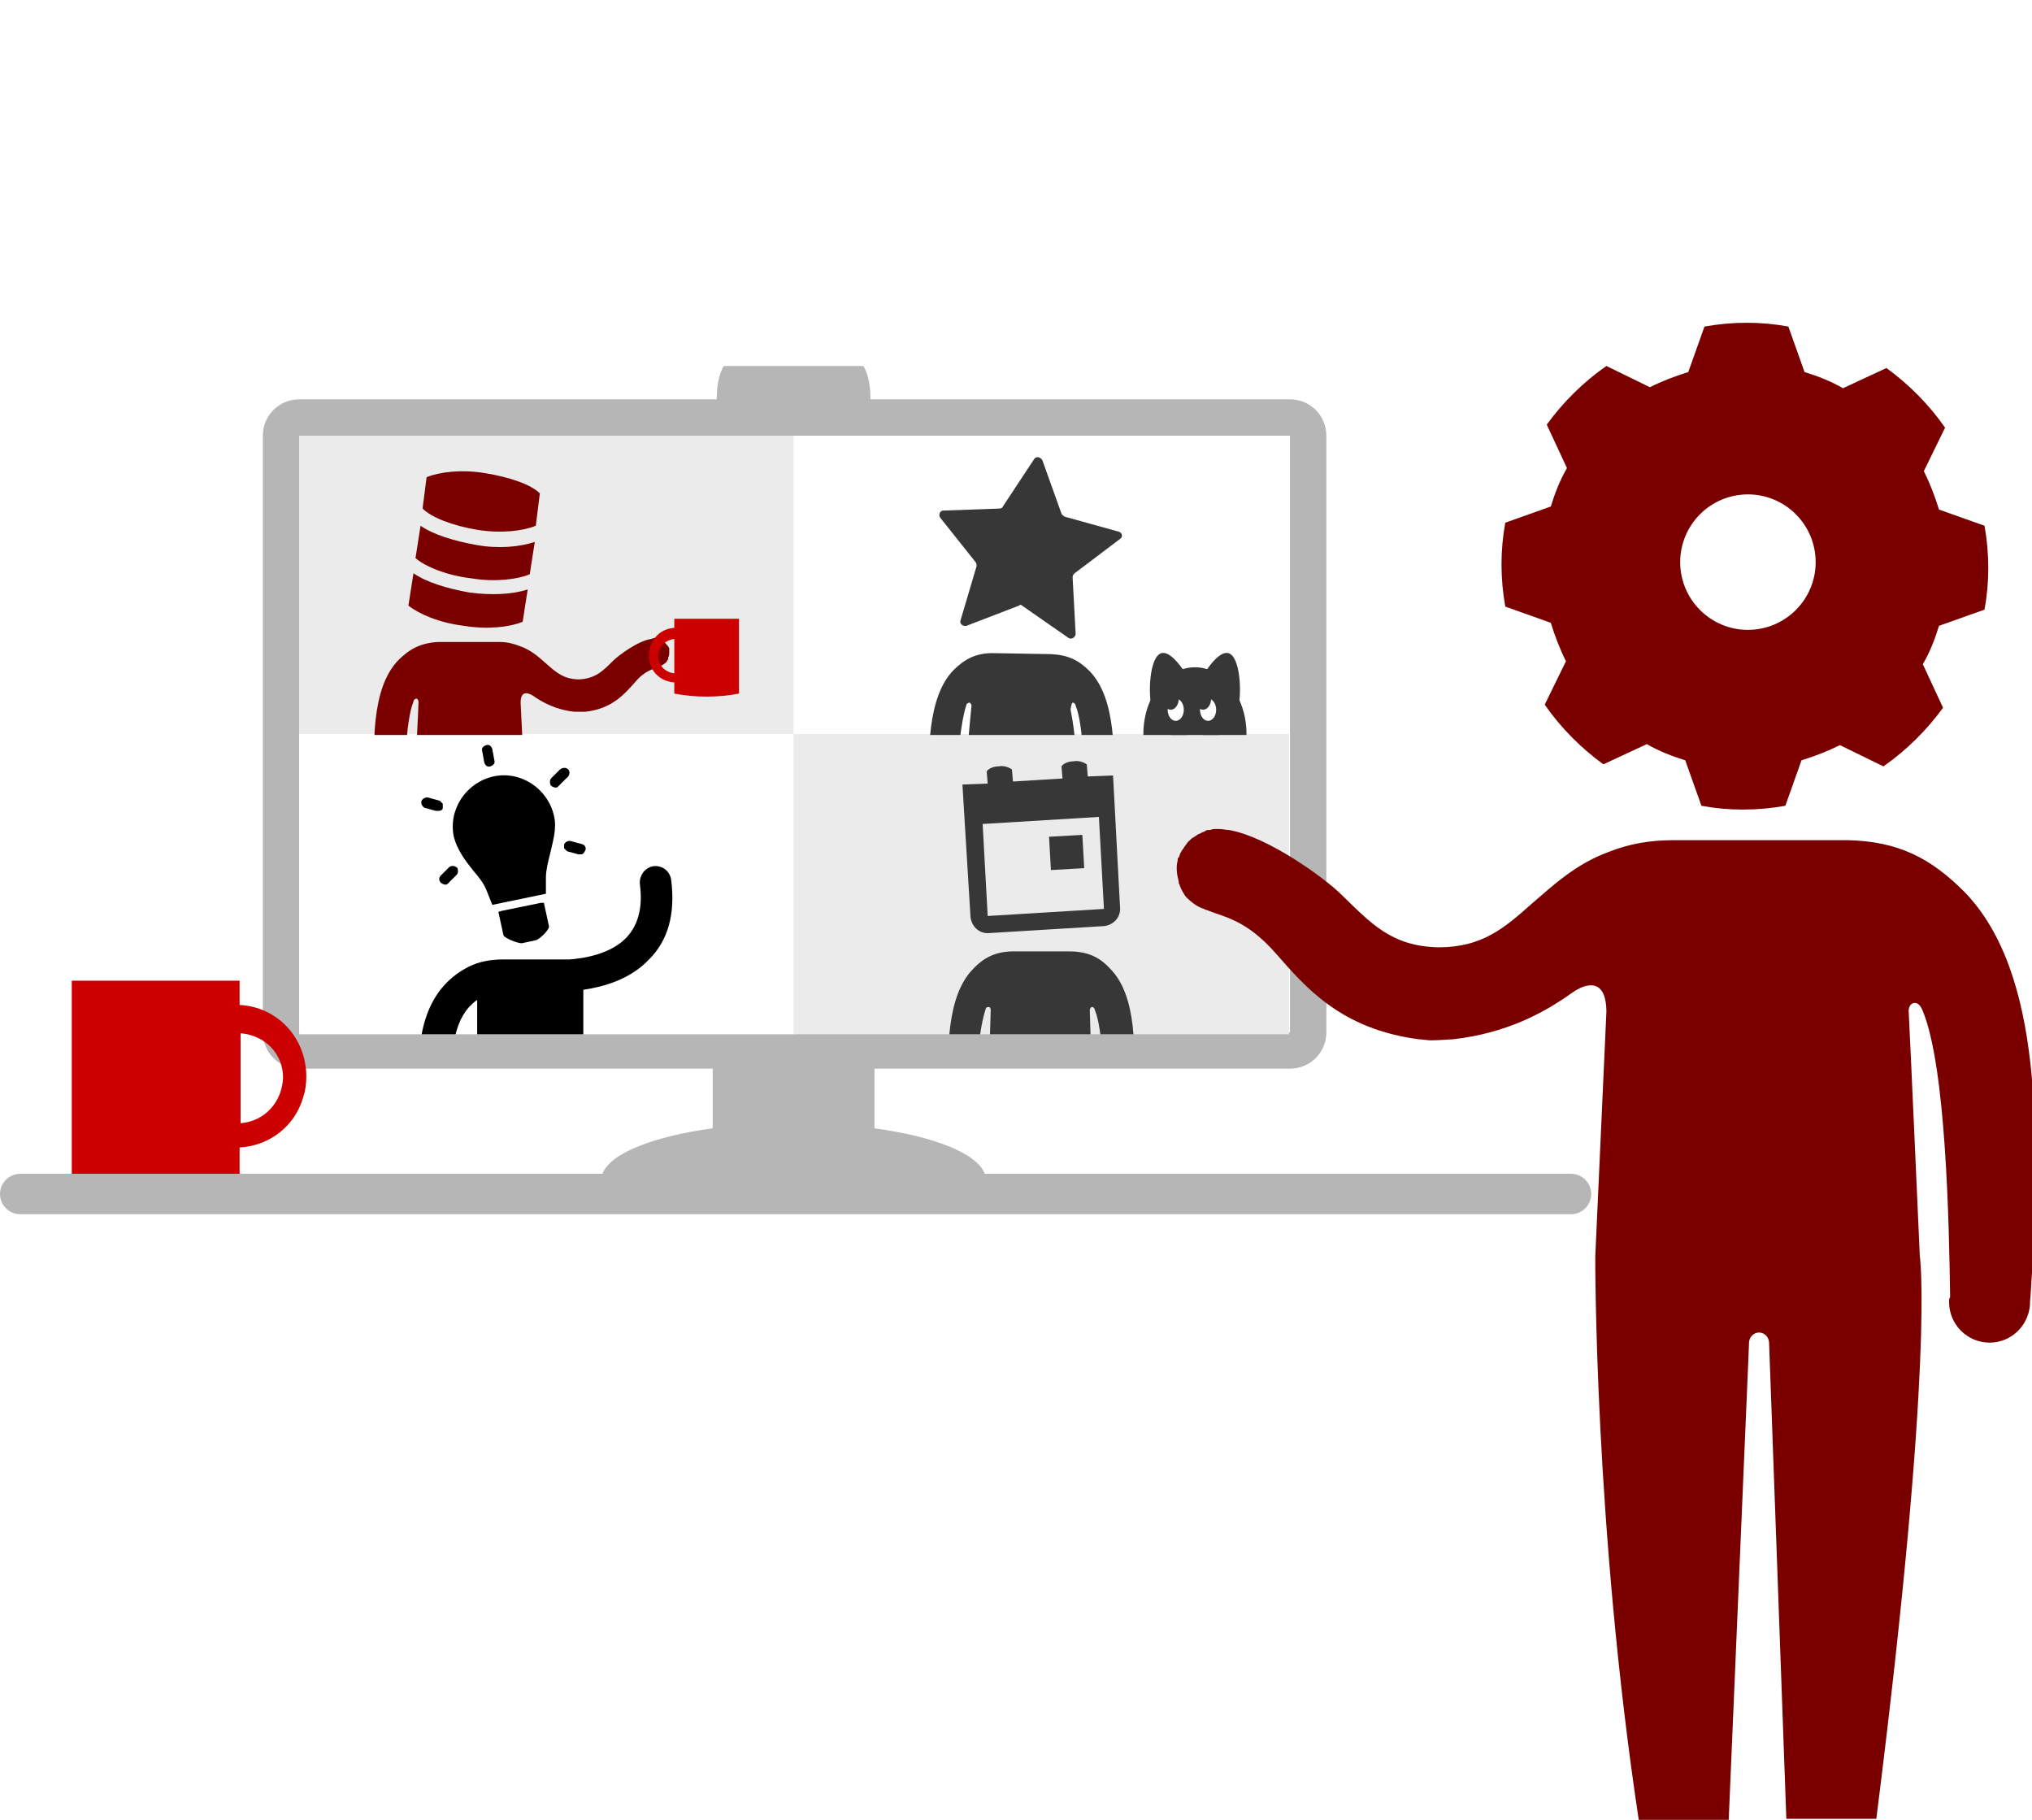 <?xml version="1.0" encoding="utf-8"?>
<!-- Generator: Adobe Illustrator 24.0.3, SVG Export Plug-In . SVG Version: 6.00 Build 0)  -->
<svg version="1.1" id="Layer_1" xmlns="http://www.w3.org/2000/svg" xmlns:xlink="http://www.w3.org/1999/xlink" x="0px" y="0px"
	 width="201px" height="180px" xml:space="preserve">
<style type="text/css">
	.st0{fill:#FFFFFF;}
	.st1{fill:#B6B6B6;}
	.st2{fill:#373737;}
	.st3{fill:#CC0000;}
	.st4{clip-path:url(#SVGID_2_);}
	.st5{fill:#7A0000;}
	.st6{clip-path:url(#SVGID_4_);}
	.st7{clip-path:url(#SVGID_6_);}
	.st8{fill:#A30000;}
	.st9{fill:#333333;}
	.st10{fill:#183559;}
	.st11{clip-path:url(#SVGID_8_);}
	.st12{fill:#EBEBEB;}
	.st13{clip-path:url(#SVGID_10_);}
	.st14{clip-path:url(#SVGID_12_);}
	.st15{clip-path:url(#SVGID_14_);}
	.st16{clip-path:url(#SVGID_16_);}
	.st17{clip-path:url(#SVGID_18_);}
	.st18{clip-path:url(#SVGID_20_);}
	.st19{clip-path:url(#SVGID_22_);}
	.st20{clip-path:url(#SVGID_24_);}
	.st21{clip-path:url(#SVGID_26_);}
	.st22{clip-path:url(#SVGID_28_);}
	.st23{clip-path:url(#SVGID_30_);}
	.st24{clip-path:url(#SVGID_32_);}
	.st25{clip-path:url(#SVGID_34_);}
	.st26{clip-path:url(#SVGID_36_);}
	.st27{clip-path:url(#SVGID_38_);}
	.st28{clip-path:url(#SVGID_40_);}
	.st29{clip-path:url(#SVGID_42_);}
	.st30{clip-path:url(#SVGID_44_);}
	.st31{clip-path:url(#SVGID_46_);}
	.st32{clip-path:url(#SVGID_48_);}
	.st33{clip-path:url(#SVGID_50_);}
	.st34{clip-path:url(#SVGID_52_);}
	.st35{clip-path:url(#SVGID_54_);}
	.st36{clip-path:url(#SVGID_56_);}
	.st37{clip-path:url(#SVGID_58_);}
	.st38{clip-path:url(#SVGID_60_);}
	.st39{clip-path:url(#SVGID_62_);}
	.st40{clip-path:url(#SVGID_64_);}
	.st41{clip-path:url(#SVGID_66_);}
	.st42{clip-path:url(#SVGID_68_);}
	.st43{clip-path:url(#SVGID_70_);}
	.st44{clip-path:url(#SVGID_72_);}
	.st45{fill:#1D1D1B;}
	.st46{fill:#222222;}
	.st47{clip-path:url(#SVGID_74_);}
	.st48{clip-path:url(#SVGID_76_);}
	.st49{clip-path:url(#SVGID_78_);}
	.st50{clip-path:url(#SVGID_80_);}
	.st51{clip-path:url(#SVGID_82_);}
	.st52{clip-path:url(#SVGID_84_);}
	.st53{clip-path:url(#SVGID_86_);}
	.st54{clip-path:url(#SVGID_88_);}
	.st55{clip-path:url(#SVGID_90_);}
	.st56{clip-path:url(#SVGID_92_);}
	.st57{clip-path:url(#SVGID_96_);}
	.st58{clip-path:url(#SVGID_98_);}
	.st59{clip-path:url(#SVGID_100_);}
	.st60{clip-path:url(#SVGID_102_);}
	.st61{clip-path:url(#SVGID_104_);}
	.st62{clip-path:url(#SVGID_106_);}
	.st63{clip-path:url(#SVGID_108_);}
	.st64{clip-path:url(#SVGID_110_);}
	.st65{clip-path:url(#SVGID_114_);}
	.st66{clip-path:url(#SVGID_116_);}
	.st67{clip-path:url(#SVGID_118_);}
	.st68{fill:#67A9F1;}
</style>
<rect x="0" class="st0" width="201.2" height="180"/>
<g>
	<g>
		<g>
			<g>
				<g>
					<path class="st0" d="M29.6,103.9c-1,0-1.8-0.8-1.8-1.8v-59c0-1,0.8-1.8,1.8-1.8h98c1,0,1.8,0.8,1.8,1.8v59c0,1-0.8,1.8-1.8,1.8
						H29.6z"/>
					<path class="st1" d="M127.6,43.1v59h-98v-59H127.6 M127.6,39.5h-98c-2,0-3.6,1.6-3.6,3.6v59c0,2,1.6,3.6,3.6,3.6h98
						c2,0,3.6-1.6,3.6-3.6v-59C131.2,41.1,129.6,39.5,127.6,39.5L127.6,39.5z"/>
				</g>
				<rect x="29.6" y="43.1" class="st12" width="49" height="29.7"/>
				<rect x="78.5" y="43.1" class="st0" width="49" height="29.7"/>
				<rect x="29.6" y="72.6" class="st0" width="49" height="29.7"/>
				<rect x="78.5" y="72.6" class="st12" width="49" height="29.7"/>
				<g>
					<defs>
						<rect id="SVGID_95_" x="78.5" y="72.7" width="49.1" height="29.6"/>
					</defs>
					<clipPath id="SVGID_2_">
						<use xlink:href="#SVGID_95_"  style="overflow:visible;"/>
					</clipPath>
					<g class="st4">
						<g>
							<g>
								<g>
									<g>
										<path class="st2" d="M112,109.5c0-0.4,0-0.7,0.1-1.1c0.2-4.4,0.4-9.9-2.3-12.6c-1.1-1.2-2.3-1.7-4.1-1.7
											c-0.1,0-5.4,0-5.4,0c-1.8,0-3,0.6-4.1,1.8c-2.6,2.7-2.5,8.2-2.4,12.6c0,0.3,0,0.7,0,1.1l2.7-0.3c0-2.3,0.2-7.1,1-9.5
											c0-0.1,0.1-0.2,0.3-0.2c0.1,0,0.2,0.1,0.2,0.3l-0.2,6.7v2.7l0.4,16.5h3.8l0.6-14.5v0v0c0-0.2,0.2-0.4,0.3-0.4
											c0.2,0,0.3,0.1,0.3,0.4v0v0l0.6,14.5h3.8l0.4-16.5v-2.7l-0.2-6.7c0-0.1,0.1-0.3,0.2-0.3c0.2,0,0.3,0.2,0.3,0.3
											c0.8,1.9,0.9,7.1,0.9,9.5"/>
										<circle class="st2" cx="95.1" cy="109.4" r="1.4"/>
										<circle class="st2" cx="110.6" cy="109.4" r="1.4"/>
									</g>
								</g>
							</g>
						</g>
						<g>
							<path class="st2" d="M107.6,76.8l-0.1-1.2c-0.3-0.2-0.8-0.4-1.3-0.3c-0.5,0-1,0.2-1.2,0.5l0.1,1.2l-4.9,0.3l-0.1-1.2
								c-0.3-0.2-0.8-0.4-1.3-0.3c-0.5,0-1,0.2-1.2,0.5l0.1,1.2l-2.5,0.1L96,90.7c0.1,0.9,0.8,1.6,1.7,1.6l11.5-0.7
								c0.9-0.1,1.6-0.8,1.6-1.7l-0.7-13.2L107.6,76.8z M109.2,89.9l-11.5,0.7l-0.5-9.1l11.5-0.7L109.2,89.9z"/>
							
								<rect x="103.9" y="82.7" transform="matrix(0.998 -5.648482e-02 5.648482e-02 0.998 -4.595 6.098)" class="st2" width="3.3" height="3.3"/>
						</g>
					</g>
				</g>
				<g>
					<defs>
						<rect id="SVGID_97_" x="78.6" y="43.1" width="49.1" height="29.6"/>
					</defs>
					<clipPath id="SVGID_4_">
						<use xlink:href="#SVGID_97_"  style="overflow:visible;"/>
					</clipPath>
					<g class="st6">
						<g>
							<path class="st2" d="M104,64.7c1.7,0.1,2.7,0.6,3.8,1.7c2.6,2.7,2.5,8.2,2.3,12.6c0,0.4,0,0.7-0.1,1c0,0,0,0,0,0c0,0,0,0,0,0
								c0,0,0,0.1,0,0.1l0,0c-0.1,0.7-0.6,1.2-1.3,1.2c-0.8,0-1.4-0.6-1.4-1.4c0-0.1,0-0.1,0-0.2l0,0c0-2.4-0.1-8-0.9-9.9
								c0-0.1-0.1-0.3-0.3-0.3c-0.1,0-0.2,0.6-0.2,0.7c1,4.9,0.5,10.6,0.5,10.6l-1.2,16.2h-2.6c-0.5,0-0.8-0.4-0.8-0.8l-0.5-14.5v0
								v0c0-0.2-0.2-0.4-0.3-0.4c-0.2,0-0.3,0.1-0.3,0.4v0v0l-0.5,14.5c0,0.5-0.4,0.8-0.8,0.8h-2.6l-1.2-16.2c0,0-0.4-2.2,0.5-11
								c0-0.1-0.1-0.3-0.2-0.3c-0.1,0-0.3,0.1-0.3,0.2c-0.8,2.4-1,7.7-1,10l0,0c0,0.1,0,0.1,0,0.2c0,0.8-0.6,1.4-1.4,1.4
								c-0.7,0-1.3-0.6-1.3-1.3l0,0c0-0.4,0-0.8,0-1.1c-0.1-4.4-0.2-9.9,2.4-12.6c1.1-1.1,2.2-1.7,3.9-1.7L104,64.7z"/>
						</g>
						<path class="st2" d="M100.8,59.9l-5.2,2c-0.3,0.1-0.7-0.2-0.6-0.5l1.6-5.4c0-0.1,0-0.3-0.1-0.4L93,51.2
							c-0.2-0.3,0-0.7,0.3-0.7l5.6-0.2c0.1,0,0.3-0.1,0.3-0.2l3.1-4.7c0.2-0.3,0.6-0.2,0.8,0.1l1.9,5.3c0,0.1,0.2,0.2,0.3,0.3
							l5.4,1.5c0.3,0.1,0.4,0.5,0.1,0.7l-4.5,3.4c-0.1,0.1-0.2,0.2-0.2,0.4l0.3,5.6c0,0.3-0.4,0.6-0.7,0.4l-4.6-3.2
							C101,59.8,100.9,59.8,100.8,59.9z"/>
					</g>
					<g class="st6">
						<g>
							<ellipse class="st2" cx="118.2" cy="72.6" rx="5.1" ry="6.6"/>
							<g>
								<path class="st2" d="M122.4,70.4c-0.5,1.7-1.8,2.7-3.1,2.4c-1.2-0.3-1.8-2-1.4-3.6c0.5-1.7,2.4-4.9,3.6-4.6
									S122.9,68.7,122.4,70.4z"/>
								<path class="st2" d="M114,70.4c0.5,1.7,1.8,2.7,3.1,2.4c1.2-0.3,1.8-2,1.4-3.6c-0.5-1.7-2.4-4.9-3.6-4.6
									S113.5,68.7,114,70.4z"/>
							</g>
						</g>
						<ellipse class="st0" cx="116.3" cy="70.2" rx="0.8" ry="1.1"/>
						<ellipse class="st0" cx="119.5" cy="70.2" rx="0.8" ry="1.1"/>
						<ellipse class="st2" cx="115.8" cy="69.1" rx="0.8" ry="1.1"/>
						<ellipse class="st2" cx="119" cy="69.1" rx="0.8" ry="1.1"/>
					</g>
				</g>
				<g>
					<defs>
						<rect id="SVGID_99_" x="29.6" y="72.7" width="49.1" height="29.6"/>
					</defs>
					<clipPath id="SVGID_6_">
						<use xlink:href="#SVGID_99_"  style="overflow:visible;"/>
					</clipPath>
					<g class="st7">
						<g>
							<g>
								<g>
									<g>
										<path d="M56.3,94.9c1.4-0.1,4.1-0.5,5.7-2.2c1.1-1.2,1.6-2.9,1.3-5.2c-0.1-0.8,0.4-1.6,1.2-1.8c0.9-0.2,1.8,0.4,1.9,1.4
											c0.4,3.3-0.3,5.9-2.2,7.8c-1.9,2-4.5,2.7-6.5,3l0,28.2h-2.6c-1.1,0-1.9-0.9-1.9-1.9l0-13.7c0-0.3-0.2-0.6-0.6-0.7
											c-0.4-0.1-0.8,0.2-0.8,0.6v13.8c0,1.1-0.9,1.9-1.9,1.9h-2.7V98.9c-0.3,0.2-0.5,0.4-0.8,0.7c-1.7,1.9-2.1,5.5-1.3,10.4
											c0.1,0.8-0.4,1.7-1.2,1.9c-0.1,0-0.2,0-0.4,0c-0.8,0-1.4-0.5-1.6-1.3c-1-6-0.4-10.4,2-13.1c0.8-0.9,1.7-1.5,2.5-1.9
											c1-0.5,2.2-0.7,3.3-0.7L56.3,94.9z"/>
									</g>
								</g>
							</g>
						</g>
						<g>
							<path d="M56.2,76.1c-0.2-0.2-0.5-0.2-0.8,0l-0.8,0.8c-0.1,0.1-0.2,0.2-0.2,0.4c0,0.1,0,0.3,0.1,0.4c0.1,0.1,0.3,0.2,0.5,0.2
								c0.1,0,0.2-0.1,0.2-0.1l0.8-0.8C56.4,76.7,56.4,76.3,56.2,76.1z"/>
							<path d="M57.6,83.5l-1.1-0.3c-0.3-0.1-0.6,0.1-0.7,0.3c0,0.1,0,0.3,0,0.4c0.1,0.1,0.2,0.2,0.3,0.3l1.1,0.3c0.1,0,0.2,0,0.3,0
								c0.2,0,0.3-0.2,0.4-0.4C58,83.9,57.9,83.6,57.6,83.5z"/>
							<path d="M44.4,85.8l-0.8,0.8c-0.2,0.2-0.2,0.5,0,0.7c0.1,0.1,0.3,0.2,0.5,0.2c0.1,0,0.2-0.1,0.2-0.1l0.8-0.8
								c0.1-0.1,0.2-0.2,0.2-0.4c0-0.1,0-0.3-0.1-0.4C44.9,85.6,44.6,85.6,44.4,85.8z"/>
							<path d="M43.8,79.9c0-0.1,0-0.3,0-0.4c-0.1-0.1-0.2-0.2-0.3-0.3l-1.1-0.3c-0.3-0.1-0.6,0.1-0.7,0.3c-0.1,0.3,0.1,0.6,0.3,0.7
								l1.1,0.3c0.1,0,0.2,0,0.3,0C43.6,80.2,43.8,80.1,43.8,79.9z"/>
							<path d="M47.9,75.4c0.1,0.3,0.3,0.5,0.6,0.4c0.3-0.1,0.5-0.3,0.4-0.6l-0.2-1.1c-0.1-0.3-0.3-0.5-0.6-0.4
								c-0.3,0.1-0.5,0.3-0.4,0.6L47.9,75.4z"/>
							<path d="M53.5,89.3l-3.9,0.8l-0.3,0.1l0.5,2.3c0.1,0.3,1.4,0.8,1.8,0.8L53,93c0.4-0.1,1.4-1.1,1.3-1.4l-0.5-2.3L53.5,89.3z"
								/>
							<path d="M48.8,76.8c-2.7,0.6-4.5,3.3-3.9,6c0.3,1.2,1.1,2.3,1.9,3.3c0.6,0.7,1,1.2,1.3,1.9l0.6,1.5l5.3-1.1l0-1.6
								c0-0.7,0.2-1.5,0.4-2.3c0.3-1.3,0.7-2.6,0.4-3.8C54.2,78,51.5,76.2,48.8,76.8z"/>
						</g>
					</g>
				</g>
				<g>
					<defs>
						<rect id="SVGID_101_" x="29.6" y="43.1" width="49.1" height="29.6"/>
					</defs>
					<clipPath id="SVGID_8_">
						<use xlink:href="#SVGID_101_"  style="overflow:visible;"/>
					</clipPath>
					<g class="st11">
						<path class="st5" d="M39.4,65.3c1.1-1.1,2.2-1.7,3.9-1.8l6.2,0c0.7,0,1.4,0.2,1.9,0.4c1.2,0.4,2,1.2,2.7,1.8
							c0.9,0.8,1.7,1.5,3.2,1.5c1.6-0.1,2.3-0.8,3.3-1.8c0.6-0.6,2.5-2,3.8-2.2c0.1,0,0.2-0.1,0.4-0.1c0,0,0.1,0,0.1,0c0,0,0,0,0,0
							c0.1,0,0.1,0,0.2,0c0,0,0,0,0.1,0c0,0,0,0,0.1,0c0,0,0.1,0,0.1,0.1c0,0,0.1,0,0.1,0.1c0,0,0.1,0,0.1,0.1c0,0,0.1,0.1,0.1,0.1
							c0,0,0,0,0.1,0.1c0,0,0.1,0.1,0.1,0.1c0,0,0,0.1,0.1,0.1c0,0,0,0.1,0.1,0.1c0,0.1,0,0.1,0.1,0.2c0,0,0,0,0,0.1
							c0,0.1,0,0.2,0,0.3c0,0,0,0,0,0c0,0,0,0.1,0,0.1c0,0.1,0,0.3-0.1,0.4c0,0,0,0,0,0.1c0,0,0,0,0,0.1c0,0,0,0,0,0
							c-0.1,0.1-0.1,0.2-0.2,0.3c-0.2,0.2-0.4,0.3-0.6,0.4c-0.1,0-0.1,0.1-0.2,0.1c-0.5,0.2-1.3,0.3-2.3,1.5c-1,1.1-2.2,2.6-4.9,2.9
							c0,0-0.3,0-0.4,0c-0.3,0-0.6,0-0.7,0c-1.8-0.2-3.1-0.9-4.1-1.6c-0.5-0.3-1.2-0.5-1.2,0.7l0.4,8.3c0,0,0,8.7-1.4,18.5
							c-0.1,0.4-0.4,0.7-0.8,0.7h-2.4l-0.6-16.2v0v0c0-0.2-0.2-0.4-0.4-0.4s-0.3,0.1-0.3,0.4v0v0l-0.6,16.1h-2.3
							c-0.4,0-0.7-0.3-0.8-0.7C40.5,80.9,41,77.7,41,77.7s0.4-7.7,0.4-8.3c0-0.1-0.1-0.3-0.2-0.3c-0.2,0-0.3,0.2-0.3,0.3
							c-0.8,1.9-0.9,7.3-0.9,9.7l0,0c0,0.1,0,0.1,0,0.2c0,0.8-0.6,1.4-1.4,1.4c-0.7,0-1.3-0.6-1.4-1.3l0,0c0,0,0-0.1,0-0.1
							c0,0,0,0,0,0c0,0,0,0,0,0c0-0.3,0-0.6-0.1-1C36.9,73.7,36.7,68.1,39.4,65.3z"/>
						<g>
							<g>
								<g>
									<g>
										<path class="st3" d="M73.1,61.2h-6.4v0.9c-1.5,0.1-2.5,1.3-2.5,2.7c0,0,0,0,0,0c0,0,0,0,0,0c0,0.3,0,0.5,0.1,0.8
											c0.3,1.1,1.2,1.8,2.4,1.9v1.1h0l0,0c1,0.2,2.1,0.3,3.2,0.3c1.1,0,2.2-0.1,3.2-0.3l0,0h0V61.2z M65.1,64.9
											c0-0.9,0.7-1.6,1.6-1.7v3.4C65.8,66.5,65.1,65.8,65.1,64.9z"/>
									</g>
								</g>
							</g>
						</g>
						<path class="st5" d="M40.4,59.9L40.4,59.9l0.5-3.2c1.3,0.9,3.3,1.5,5.5,1.9c2.2,0.3,4.3,0.2,5.8-0.3l-0.5,3.2l0,0
							c-1.2,0.5-3.4,0.8-5.8,0.4C43.4,61.6,41.4,60.7,40.4,59.9z M41.1,55.2L41.1,55.2l0.5-3.2c1.3,0.9,3.3,1.5,5.5,1.9
							s4.3,0.2,5.8-0.3l-0.5,3.2l0,0c-1.2,0.5-3.4,0.8-5.8,0.4C44.1,56.9,42,56,41.1,55.2z M42.2,47.2L42.2,47.2
							c1.2-0.5,3.4-0.8,5.8-0.4s4.5,1.1,5.4,2l0,0l0,0l0,0L53,52l0,0c-1.2,0.5-3.4,0.8-5.8,0.4s-4.5-1.2-5.4-2.1l0,0l0,0l0,0
							L42.2,47.2z"/>
					</g>
				</g>
			</g>
			<g>
				<g>
					<path class="st1" d="M85.4,42.6c0.4-0.6,0.7-1.8,0.7-3.2c0-1.4-0.3-2.6-0.7-3.2H71.6c-0.4,0.6-0.7,1.8-0.7,3.2
						c0,1.4,0.3,2.6,0.7,3.2H85.4z"/>
				</g>
			</g>
		</g>
		<g>
			<g>
				<g>
					<g>
						<path class="st3" d="M7.1,116.2L7.1,116.2L7.1,116.2c2.7,0.5,5.5,0.8,8.3,0.8c2.9,0,5.6-0.3,8.3-0.8l0,0h0v-2.7
							c3.1-0.2,5.5-2.2,6.3-5c0.2-0.6,0.3-1.3,0.3-2c0,0,0,0,0,0c0,0,0,0,0,0c0-3.8-2.8-6.9-6.6-7.1V97H7.1V116.2z M23.8,111.1v-8.9
							c2.4,0.2,4.2,2,4.2,4.4C27.9,109,26.2,110.9,23.8,111.1z"/>
					</g>
				</g>
			</g>
		</g>
		<path class="st1" d="M155.4,116.1H97.4c-0.7-2-5-3.7-10.9-4.5v-7.5h-16v7.5c-5.9,0.8-10.2,2.5-10.9,4.5H2c-1.1,0-2,0.9-2,2
			c0,1.1,0.9,2,2,2h153.4c1.1,0,2-0.9,2-2C157.4,117,156.5,116.1,155.4,116.1z"/>
	</g>
	<g>
		<g>
			<path class="st5" d="M116.7,87.6c0-0.1,0-0.1-0.1-0.2c0-0.1,0-0.1,0-0.2c-0.1-0.4-0.2-0.8-0.2-1.2c0-0.1,0-0.2,0-0.3c0,0,0,0,0,0
				c0-0.3,0.1-0.5,0.1-0.7c0-0.1,0-0.1,0.1-0.2c0.1-0.2,0.1-0.3,0.2-0.5c0.1-0.1,0.1-0.2,0.2-0.3c0.1-0.1,0.1-0.2,0.2-0.3
				c0.1-0.1,0.2-0.3,0.3-0.4c0.1-0.1,0.1-0.1,0.2-0.2c0.1-0.1,0.2-0.2,0.4-0.3c0.1-0.1,0.2-0.1,0.3-0.2c0.1-0.1,0.2-0.1,0.4-0.2
				c0.1-0.1,0.3-0.1,0.4-0.2c0.1,0,0.1-0.1,0.2-0.1c0,0,0.1,0,0.2,0c0.2,0,0.3-0.1,0.5-0.1c0,0,0.1,0,0.1,0c0.1,0,0.2,0,0.4,0
				c0.4,0,0.7,0.1,1,0.1c3.9,0.7,9.5,4.8,11.1,6.4c2.9,2.8,4.9,5.1,9.6,5.2c4.3,0,6.5-1.9,9.2-4.3c2.1-1.8,4.4-4,7.8-5.2
				c1.8-0.7,3.8-1.1,6.3-1.1l17.1,0c5.1,0.1,8.3,1.8,11.6,5.1c7.9,8.1,7.3,24.5,6.7,37.7c-0.1,1.2-0.1,2-0.2,2.9c0,0,0,0,0,0
				c0,0,0,0,0,0.1c0,0.1,0,0.2,0,0.2l0,0c-0.2,2.1-1.9,3.7-4,3.7c-2.2,0-4-1.8-4-4c0-0.2,0-0.4,0.1-0.5l0,0
				c-0.1-7.2-0.4-22.7-2.7-28.3c-0.1-0.2-0.3-0.8-0.8-0.8c-0.4,0-0.6,0.4-0.6,0.8c0.1,1.7,1.1,24.2,1.1,24.2s1.5,9.8-4.3,55.7h-8.9
				l-1.7-46.9V133v-0.1c0-0.7-0.5-1.1-1-1.1c-0.5,0-1,0.4-1,1.1v0.1v0.1L171,180h-8.9c-4.4-29.1-4.3-55.7-4.3-55.7l1.1-24.2
				c0-3.4-2-2.9-3.4-1.9c-2.8,2-6.5,4-11.8,4.6c-0.3,0-1.4,0.1-2.2,0.1c-0.2,0-0.9-0.1-1.1-0.1c-7.8-1-11.3-5.2-14.2-8.5
				c-2.9-3.3-5.1-3.6-6.6-4.2c-0.2-0.1-0.4-0.1-0.5-0.2c-0.7-0.2-1.3-0.7-1.8-1.2C117.1,88.4,116.9,88.1,116.7,87.6
				C116.7,87.7,116.7,87.7,116.7,87.6z"/>
			<g>
				<path class="st5" d="M153.4,61.6c0.4,1.3,0.9,2.6,1.5,3.8l-2.1,4.3c1.6,2.3,3.6,4.3,5.8,5.9l4.3-2l0,0c1.2,0.7,2.5,1.2,3.8,1.6
					l1.6,4.5c2.7,0.5,5.5,0.5,8.3,0l1.6-4.5c1.3-0.4,2.6-0.9,3.8-1.5l4.3,2.1c2.3-1.6,4.3-3.6,5.9-5.8l-2-4.3
					c0.7-1.2,1.2-2.5,1.6-3.8l4.5-1.6c0.5-2.7,0.5-5.5,0-8.3l-4.5-1.6c-0.4-1.3-0.9-2.6-1.5-3.8l2.1-4.3c-1.6-2.3-3.6-4.3-5.8-5.9
					l-4.3,2c-1.2-0.7-2.5-1.2-3.8-1.6l-1.6-4.5c-2.7-0.5-5.5-0.5-8.3,0l-1.6,4.5c-1.3,0.4-2.6,0.9-3.8,1.5l-4.3-2.1
					c-2.3,1.6-4.3,3.6-5.9,5.8l2,4.3c-0.7,1.2-1.2,2.5-1.6,3.8l-4.5,1.6c-0.5,2.7-0.5,5.5,0,8.3L153.4,61.6z M166.2,55.6
					c0-3.7,3-6.7,6.7-6.7c3.7,0,6.7,3,6.7,6.7c0,3.7-3,6.7-6.7,6.7C169.2,62.3,166.2,59.3,166.2,55.6
					C166.2,55.6,166.2,55.6,166.2,55.6z"/>
			</g>
		</g>
	</g>
</g>
</svg>
